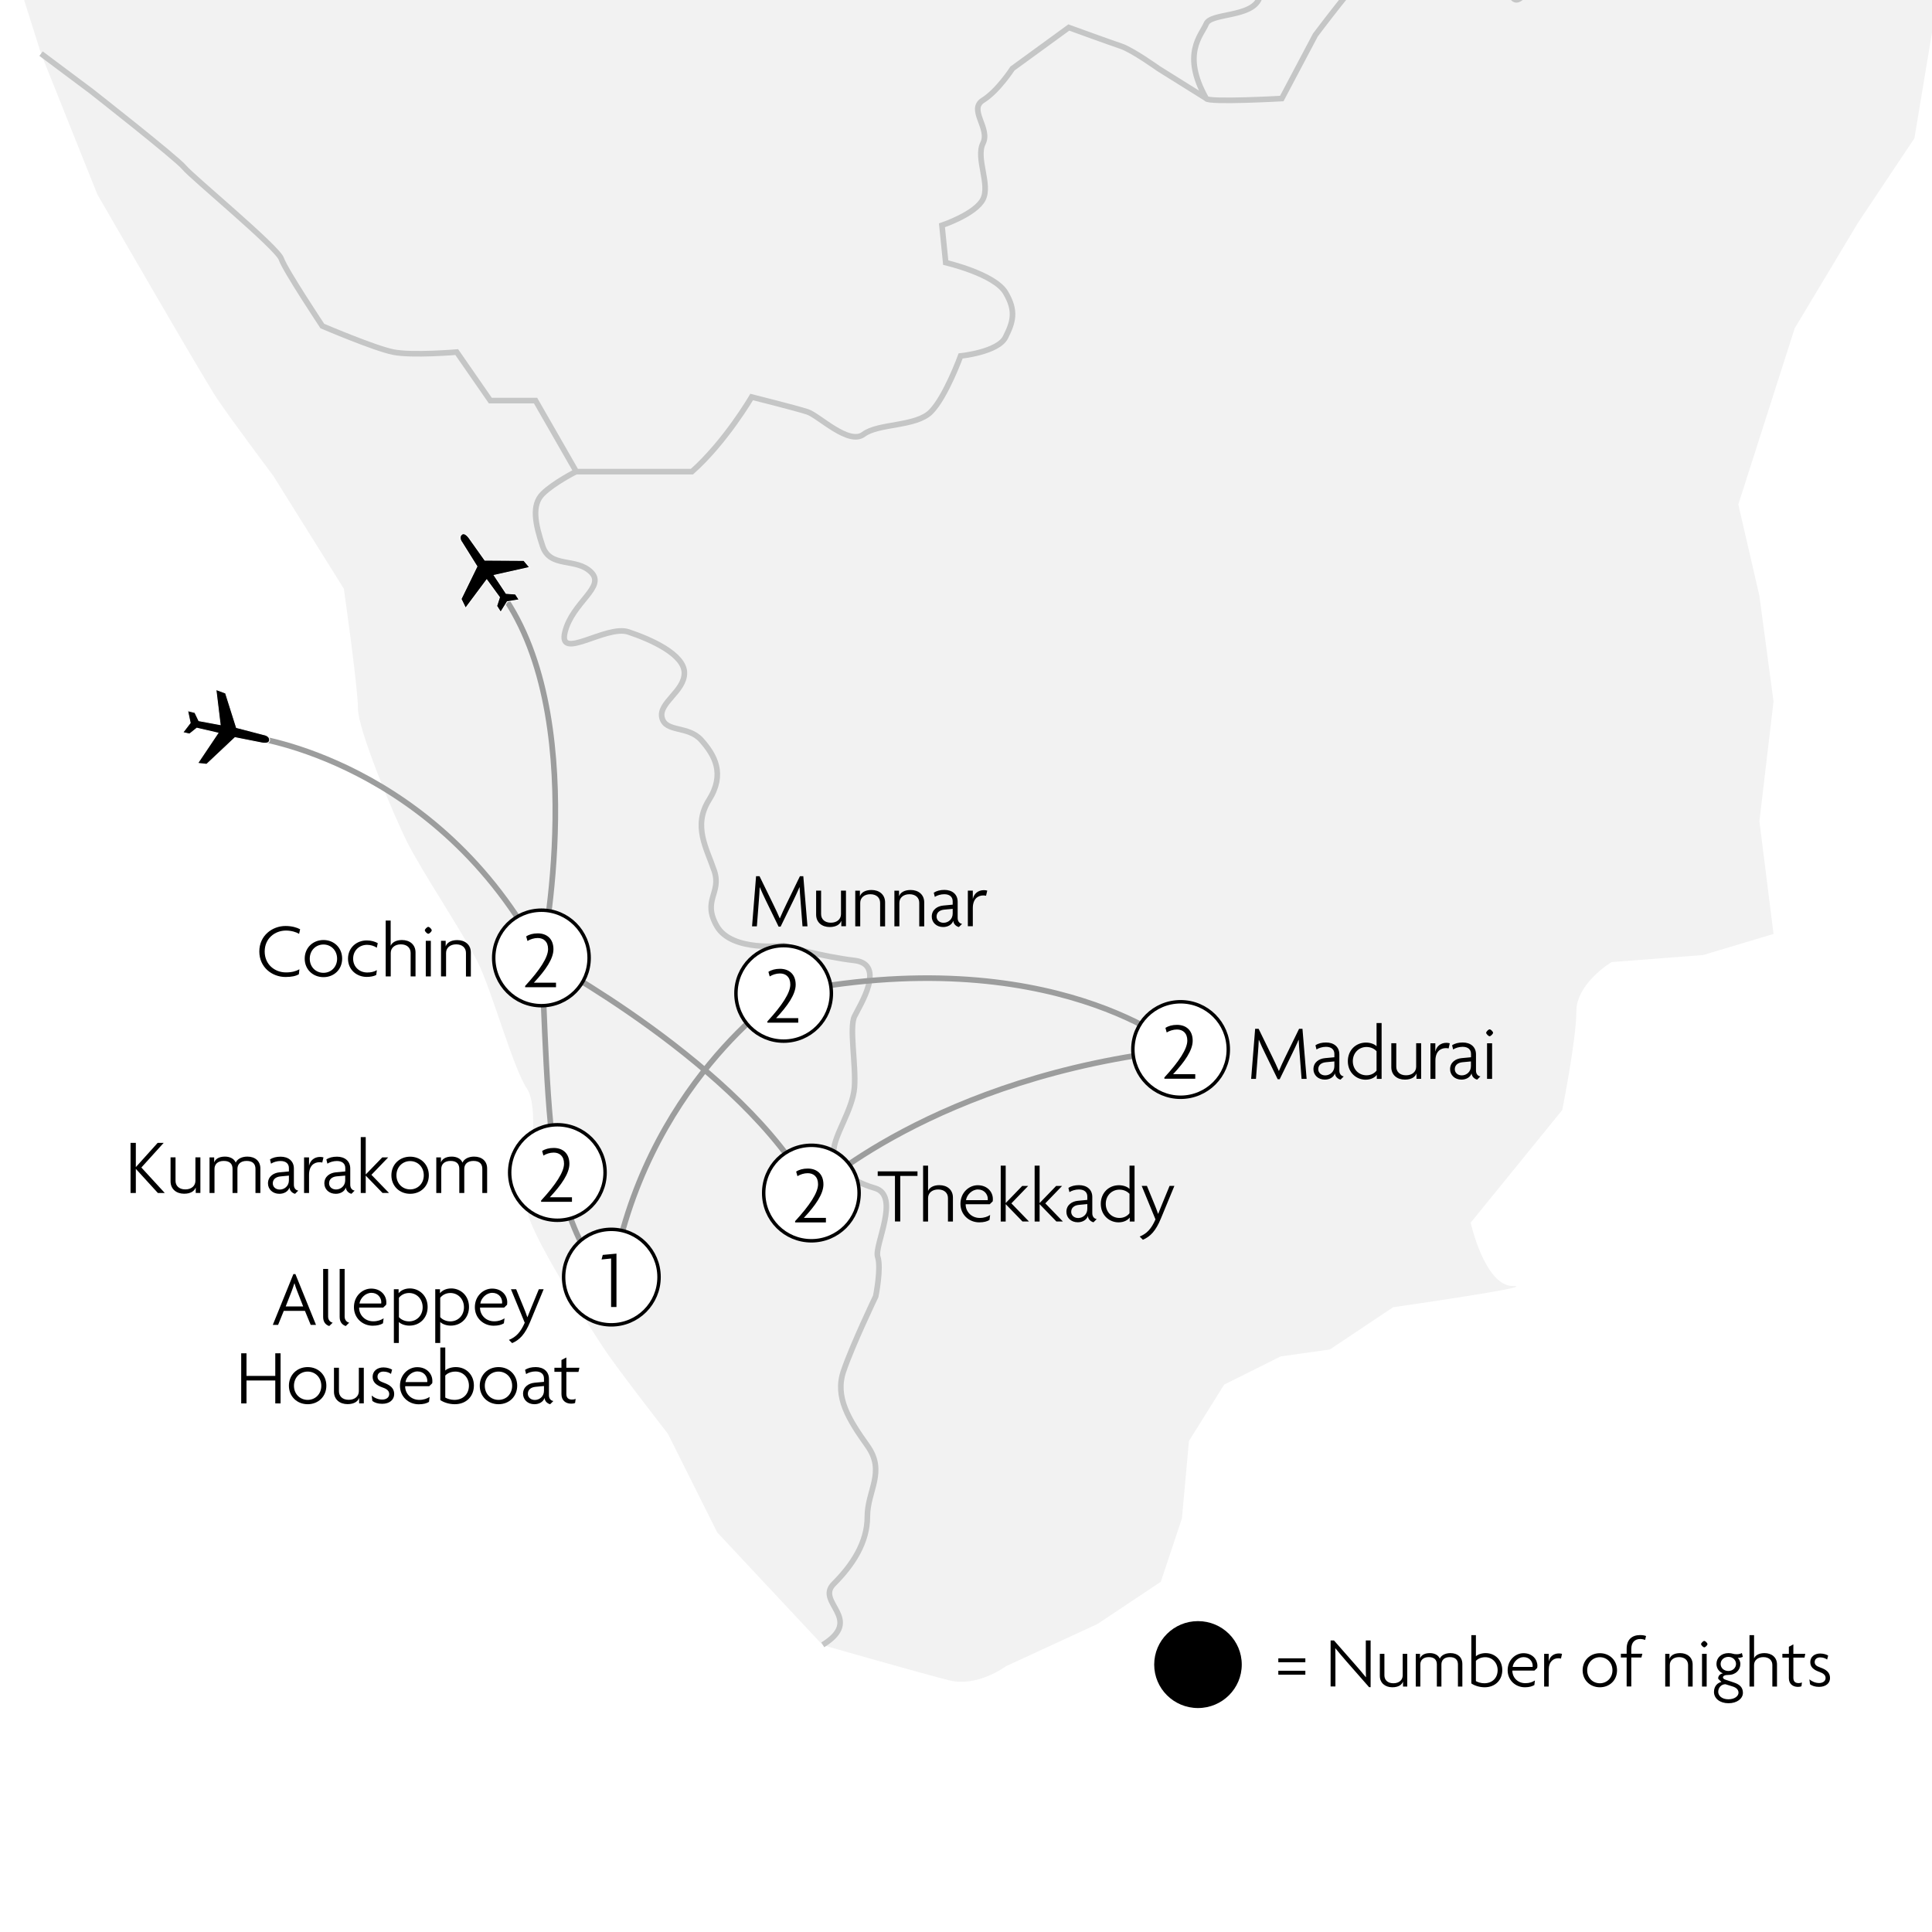 <?xml version="1.0" encoding="utf-8"?>
<!-- Generator: Adobe Illustrator 27.9.0, SVG Export Plug-In . SVG Version: 6.00 Build 0)  -->
<svg version="1.1" id="Layer_1" xmlns="http://www.w3.org/2000/svg" xmlns:xlink="http://www.w3.org/1999/xlink" x="0px" y="0px"
	 viewBox="0 0 240.94 240.94" style="enable-background:new 0 0 240.94 240.94;" xml:space="preserve">
<rect x="0" y="0" width="240.94" height="240.94" fill="#333333" stroke="none"/>
<style type="text/css">
	
		.st0{clip-path:url(#SVGID_00000089536139993597879640000013234954168194493102_);fill-rule:evenodd;clip-rule:evenodd;fill:#FFFFFF;}
	.st1{clip-path:url(#SVGID_00000041282736907185837930000015614061466803635133_);fill:#F2F2F2;}
	.st2{clip-path:url(#SVGID_00000041282736907185837930000015614061466803635133_);fill:none;stroke:#C5C6C6;stroke-width:0.7;}
	.st3{fill:none;stroke:#9C9D9D;stroke-width:0.7;}
	.st4{fill:#FFFFFF;}
	.st5{fill:none;stroke:#000000;stroke-width:0.431;}
	.st6{fill:none;stroke:#FFFFFF;stroke-width:0.111;}
	.st7{clip-path:url(#SVGID_00000163066820569020569940000008825459705079111582_);}
	.st8{clip-path:url(#SVGID_00000018938674266926992610000004929053910166639253_);fill:none;stroke:#000000;stroke-miterlimit:10;}
</style>
<g>
	<g>
		<defs>
			<rect id="SVGID_1_" width="240.95" height="240.95"/>
		</defs>
		<clipPath id="SVGID_00000146466431559133909510000017418818290627000963_">
			<use xlink:href="#SVGID_1_"  style="overflow:visible;"/>
		</clipPath>
		
			<rect style="clip-path:url(#SVGID_00000146466431559133909510000017418818290627000963_);fill-rule:evenodd;clip-rule:evenodd;fill:#FFFFFF;" width="240.95" height="240.95"/>
		
			<path style="clip-path:url(#SVGID_00000146466431559133909510000017418818290627000963_);fill-rule:evenodd;clip-rule:evenodd;fill:#FFFFFF;" d="
			M0,0h240.95v240.95H0V0z M0,0"/>
	</g>
	<g>
		<defs>
			<rect id="SVGID_00000018200656158721093100000010789601183624442300_" width="240.95" height="209.72"/>
		</defs>
		<clipPath id="SVGID_00000075135798253541093590000001093333004031557039_">
			<use xlink:href="#SVGID_00000018200656158721093100000010789601183624442300_"  style="overflow:visible;"/>
		</clipPath>
		<path style="clip-path:url(#SVGID_00000075135798253541093590000001093333004031557039_);fill:#F2F2F2;" d="M-384.84-930.32
			H815.79v643.7l-11.42-7.9l-3.51-14.93l7.02,0.88l1.76-8.78L807-323.5l-6.15-9.66l-5.27,7.03l-3.51-7.9l-13.17-0.88l-7.9-12.29
			h-7.91l-9.66-14.93l-6.15-4.39l-7.03-10.54c0,0-4.39-9.66-5.27-12.29c-0.88-2.63-4.39-7.9-5.27-10.54
			c-0.88-2.63-0.88-7.03-0.88-10.54c0-3.51-2.63-7.9-2.63-10.54c0-2.64-4.4-10.54-4.4-10.54l-6.15-11.42l-7.9-9.66l-7.03,0.88
			l-8.78,13.17c0,0-4.39-4.39-6.15-7.9c-1.76-3.51-21.08-17.56-21.08-17.56l7.02,10.54l7.03,8.78l4.4,9.66l-1.76,8.78l-6.15,7.9
			l-7.9,7.9l-1.76-13.17l-8.78,5.27l-4.39,6.15l-10.54-6.15c0,0-7.9-3.51-9.66,0.88c-1.76,4.39-2.63,10.54-2.63,10.54l-6.15,3.51
			l-3.51-6.15l-7.91,10.54l-14.05-4.39c0,0-4.39-7.03-7.03-4.39c-2.63,2.64-12.29,9.66-12.29,9.66s-2.64-5.27-3.51-8.78
			c-0.88-3.51,3.51,0.88-0.88-3.51c-4.39-4.39-4.39-4.39-4.39-4.39l-7.9,10.54l-8.78,7.9l-9.66,2.64l-12.3,1.76l-6.15,6.15
			l-4.4,6.15l0.88,8.78l2.63,8.78c0,0,1.76,6.15,0,8.78c-1.76,2.63-6.15,13.17-6.15,13.17l-7.03,7.9l-9.66,10.54
			c0,0-7.03,6.15-11.42,6.15c-4.39,0-16.69,5.27-20.2,7.02c-3.51,1.76-9.66,3.51-13.17,7.03c-3.51,3.51-15.81,13.17-15.81,13.17
			s-7.03,7.03-7.9,9.66c-0.88,2.63-8.79,13.17-8.79,13.17l-11.42,12.29l-11.42,14.05l-10.54,9.66c0,0-22.83,20.2-26.35,21.96
			c-3.51,1.76-14.93,6.15-14.93,6.15l-15.81,16.69l-6.15,11.42l-9.66,5.26c0,0,16.69-0.87,12.29,2.64l-14.93,9.66l-7.9,4.39h-11.42
			h-9.66l-3.51,6.15l-5.27,11.42l-4.39,7.9l-7.03,0.87l-8.78-4.39l-9.66,5.27l-7.03,4.39c0,0-3.51,6.15-4.39,8.78
			c-0.88,2.63-2.63,7.9-2.63,7.9l-1.76,14.93l1.76,8.78l3.51,11.42v15.8l1.76,13.18l-7.03,2.63l2.64,10.54l6.15,3.51l1.76,8.78
			l-0.88,14.93l-2.63,15.81l-7.03,10.53l-7.9,13.17l-7.03,21.96l2.63,11.42l1.76,13.17l-1.76,14.93l1.76,14.05l-8.78,2.63
			l-11.42,0.88c0,0-4.39,2.63-4.39,6.15c0,3.51-1.76,12.3-1.76,12.3l-11.42,14.05c0,0,1.76,7.9,5.27,7.9
			c3.51,0-14.93,2.64-14.93,2.64l-7.9,5.27l-6.15,0.87l-7.03,3.51l-4.39,7.03l-0.88,9.66l-2.63,7.9l-7.91,5.27l-11.42,5.27
			c0,0-3.51,2.63-7.03,1.76c-3.51-0.88-15.81-4.4-15.81-4.4L89.44,191.1l-6.15-12.3c0,0-6.15-7.9-7.91-10.53
			c-1.76-2.64-9.66-14.93-9.66-17.57c0-2.63,1.76-12.29,0-14.93c-1.76-2.63-4.39-12.29-6.15-15.8c-1.76-3.51-7.03-11.42-8.78-14.93
			c-1.76-3.51-6.15-14.05-6.15-16.69c0-2.64-1.76-14.93-1.76-14.93l-8.78-14.05c0,0-5.27-7.03-7.03-9.66
			c-1.76-2.63-14.93-25.47-14.93-25.47L5.12,6.69L-0.15-10l-3.51-14.93c0,0-1.76-11.42-1.76-14.05c0-2.64-5.27-14.05-6.15-17.57
			c-0.88-3.51-2.63-11.42-2.63-11.42l-15.81-24.59c0,0-6.15-9.66-7.91-14.93c-1.76-5.27-3.51-15.81-4.39-19.32
			c-0.88-3.51-4.39-13.17-4.39-13.17s-6.15-8.78-7.9-14.93c-1.76-6.15-2.63-14.05-2.63-14.05l-6.15-41.27c0,0-1.76-14.93-2.63-17.57
			c-0.88-2.63-3.51-12.29-4.39-15.8c-0.88-3.51-2.63-8.78-2.63-12.29c0-3.51,0.88-10.54,0.88-13.17c0-2.64,1.76-7.03,1.76-7.03
			l-4.39-10.54l-2.63-15.81l-0.88-14.05c0,0-1.76-6.15,0-11.42c1.76-5.27,0.88-7.9,2.63-12.29c1.76-4.39,2.63-8.78,3.51-12.29
			c0.88-3.51,2.64-6.15,1.76-9.66s0-9.66-1.76-12.29c-1.76-2.63-5.27-7.9-5.27-7.9l-0.88-9.66l0.88-8.78l-4.39-9.66l0.88-9.66
			l10.54-4.39l9.66-4.39h-21.96l-11.42,8.78l-0.88,9.66v9.66l-0.88,7.9l-5.27,11.42l-7.03,4.39l-14.05,4.39l-15.81,5.27
			c0,0-4.39,0.88-7.91,0.88c-3.51,0-21.96-1.76-21.96-1.76s-12.3-3.51-15.81-7.03c-3.51-3.51-12.3-16.68-14.05-19.32
			c-1.76-2.63-6.15-12.29-8.78-16.69c-2.63-4.39-3.51-9.66-7.91-13.17c-4.39-3.51-7.03-8.78-7.03-12.29s9.66-5.27,9.66-5.27
			s2.64,0.88,7.03,0.88c4.39,0,12.3-2.63,15.81-3.51c3.51-0.88,11.42-2.64,11.42-2.64s7.03-5.27,7.91-7.9
			c0.88-2.63,3.51-9.66,3.51-9.66h-21.96l-7.9,7.9l-10.54-2.63c0,0-9.66-1.76-12.3-4.39c-2.63-2.63-11.42-8.78-11.42-8.78l-7.03-7.9
			l-0.88-12.29l4.39-14.05l-8.78,0.88l-6.15,5.27l-7.9-5.27c-8.78-5.27-16.69-8.78-16.69-8.78s-7.9-14.05-9.66-17.56
			c-1.76-3.51-0.88-16.68-0.88-16.68l-4.39-6.15c0,0-4.39-5.27-8.78-5.27c-4.39,0-7.03,2.63-7.9-0.88
			c-0.88-3.51,1.76-14.93,1.76-14.93l-4.39-6.15l-7.91-5.27c0,0-8.78-0.88-11.42,0c-2.63,0.88-11.42,2.63-11.42,2.63
			s-7.03-1.76-9.66-2.63c-2.63-0.88-14.93,0-14.93,0l-9.66,2.63l-13.17,1.76L-384.84-930.32L-384.84-930.32z"/>
		
			<path style="clip-path:url(#SVGID_00000075135798253541093590000001093333004031557039_);fill:none;stroke:#C5C6C6;stroke-width:0.7;" d="
			M5.12,6.69l6.22,4.65c0,0,10.71,8.4,11.64,9.55c0.93,1.15,11.64,9.99,12.1,11.39c0.47,1.39,5.12,8.38,5.12,8.38
			s6.52,2.79,8.85,3.25c2.33,0.47,7.91,0,7.91,0l4.19,6.05h5.64l5.07,8.84c0,0-2.79,1.4-4.19,2.79c-1.4,1.4-0.93,3.73,0,6.52
			c0.93,2.79,4.19,1.39,6.05,3.25c1.86,1.86-2.33,3.72-3.26,7.45c-0.93,3.72,5.12-0.93,7.91,0c2.79,0.93,6.98,2.79,6.98,5.12
			c0,2.32-3.26,3.72-2.79,5.59c0.47,1.86,3.26,0.93,4.91,2.79c1.65,1.86,3,4.19,0.95,7.45c-2.05,3.26-0.28,6.05,0.66,8.85
			c0.93,2.79-1.54,3.63,0.32,6.89c1.86,3.25,8.32,2.42,8.32,2.42s4.86,1.4,8.84,1.86c3.98,0.47,0.67,5.59,0,6.98
			c-0.67,1.39,0.21,6.05,0,8.84c-0.21,2.79-2.58,6.05-2.58,7.92c0,1.86,1.86,3.72,5.12,4.65c3.26,0.93-0.11,7.17,0.36,8.57
			c0.47,1.39-0.25,4.93-0.25,4.93s-2.9,6.05-4.01,9.31c-1.11,3.25,0.65,6.05,2.97,9.31c2.33,3.26,0,5.59,0,8.85
			c0,3.25-1.86,6.05-4.19,8.38c-2.33,2.32,3.86,4.36-1.37,7.61 M240.5-22.29c0,0-12.22,0.12-13.61,1.52
			c-1.4,1.39-3.72,4.19-6.98,5.12c-3.26,0.93-7.45-0.46-13.97,0c-6.52,0.47-6.52,0.47-6.52,0.47l-6.52,8.84c0,0-2.79,7.61-4.19,6.13
			c-1.4-1.48-5.59-2.41-9.31-3.34c-3.72-0.93-6.98-1.39-8.38-0.46c-1.4,0.93-6.98,8.38-6.98,8.38l-4.19,7.92c0,0-9.13,0.51-9.42,0
			c-3.15-5.59-0.57-7.92,0-9.32c0.57-1.39,5.69-0.77,6.62-3.18c0.93-2.41,4.19-6.13,4.66-7.52c0.47-1.4,3.72-4.65,1.4-6.98
			c-2.33-2.32-4.66-3.25-5.59-4.65c-0.93-1.39-2.79-6.52-3.26-7.92c-0.47-1.39-6.05-1.86-7.45-2.32c-1.4-0.47-2.79-4.65-4.19-6.98
			c-1.4-2.32-3.26-6.05-4.66-6.05c-1.4,0-6.52,0.46-8.85,2.32c-2.33,1.86-6.52,5.59-7.91,5.59c-1.4,0-4.66,2.33-6.98,0.93
			c-2.33-1.39-3.26-3.72-5.12-5.12c-1.86-1.4-4.66-2.79-6.52-1.4c-1.86,1.4-1.86,5.12-4.66,1.86c-2.79-3.25-3.72-3.72-3.72-6.52
			c0-2.79,0.93-5.12,0-7.45c-0.93-2.33,2.79-3.72,0-6.99c-2.79-3.25-3.26-5.12-5.59-8.38c-2.33-3.25-2.33-6.05-2.33-7.91
			c0-1.86,1.86-5.59,2.33-6.99c0.47-1.4,3.26-6.52,4.66-7.45c1.4-0.93,5.59-4.19,5.59-4.19l1.86-12.1c0,0-1.4-6.99-1.4-9.31
			c0-2.33-1.55-2.9-1.08-4.76c0,0,3.15-4.95,6.41-5.88c3.26-0.93,4.08-3.79,7.29-4.72c3.21-0.93,14.39-0.07,17.18-0.27
			c2.79-0.2,18.16-3.46,18.16-3.46s12.57-1.4,13.27-2.33c0.7-0.93,4.42-3.72,6.29-3.72c1.86,0,6.98,3.26,9.78,2.33
			c2.79-0.93,11.64-8.38,11.64-8.38s3.72-2.33,4.66-3.72c0.93-1.4,3.72-9.78,3.72-9.78l15.83-5.59l10.71-2.33
			c0,0,5.59-7.91,6.05-9.31c0.47-1.39,2.33-4.19,5.59-3.72c3.26,0.47,8.38,4.65,8.38,4.65s-3.26,5.59,0,5.59
			c3.26,0,7.45-0.93,7.45-0.93s2.33-4.65,0-5.59c-2.33-0.93-6.98-3.77-6.98-3.77s0.93-4.14,2.33-4.61c1.4-0.46,6.98,0,8.38,0
			c1.4,0,6.05-1.34,7.91-0.2c1.86,1.13,6.05-1.19,7.45-2.59c1.4-1.39,5.12-4.19,7.91-5.12c2.79-0.93,7.91-2.79,7.91-2.79
			s5.12-4.19,5.59-6.05c0.47-1.86,0.93-3.26,1.86-5.59c0.93-2.33,1.86-6.98,3.72-8.38c1.86-1.4,7.45-5.59,7.45-5.59
			s12.1-4.19,13.96-4.65c1.86-0.46,6.52-1.39,7.45-3.72c0.93-2.33,1.86-7.45,3.26-8.84c1.4-1.4,33.52-26.07,33.52-26.07
			 M71.86,58.82h14.43c4.19-3.72,7.45-9.31,7.45-9.31s5.59,1.4,6.98,1.86c1.4,0.47,5.12,4.19,6.98,2.79
			c1.86-1.39,6.52-0.93,8.38-2.79c1.86-1.86,3.72-6.98,3.72-6.98s4.66-0.47,5.59-2.33c0.93-1.86,1.4-3.25,0-5.59
			c-1.4-2.32-7.45-3.72-7.45-3.72l-0.47-4.65c0,0,4.19-1.4,5.12-3.26c0.93-1.86-0.93-5.12,0-6.98c0.93-1.86-1.86-4.2,0-5.36
			c1.86-1.15,3.67-3.95,3.67-3.95l7.03-5.12c0,0,5.12,1.86,6.52,2.33c1.4,0.46,4.66,2.79,4.66,2.79l5.95,3.72"/>
	</g>
	<g>
		<path d="M162.32,134.55l-0.25-3.24c-0.04-0.53-0.09-1.1-0.11-1.63h-0.02c-0.21,0.52-0.53,1.16-0.77,1.67l-1.58,3.24h-0.25
			l-1.58-3.24c-0.24-0.48-0.53-1.11-0.76-1.66h-0.02c-0.02,0.53-0.06,1.15-0.1,1.62l-0.25,3.24h-0.6l0.5-6.25h0.43l1.71,3.5
			c0.26,0.54,0.57,1.18,0.81,1.75h0.02c0.23-0.57,0.52-1.17,0.8-1.75l1.71-3.5h0.42l0.52,6.25H162.32z"/>
		<path d="M167.18,134.64c-0.3-0.07-0.66-0.33-0.7-0.78c-0.17,0.51-0.7,0.78-1.26,0.78c-0.85,0-1.42-0.58-1.42-1.3
			c0-0.86,0.69-1.31,1.44-1.38l1.17-0.11v-0.42c0-0.55-0.38-0.88-1.05-0.88c-0.44,0-0.89,0.14-1.18,0.33l-0.13-0.52
			c0.34-0.24,0.8-0.35,1.33-0.35c0.95,0,1.65,0.53,1.65,1.48v2.03c0,0.44,0.26,0.68,0.55,0.72L167.18,134.64z M166.41,132.37
			l-1.05,0.1c-0.62,0.06-0.96,0.39-0.96,0.87c0,0.44,0.36,0.77,0.87,0.77c0.57,0,1.14-0.43,1.14-1.15V132.37z"/>
		<path d="M171.7,134.55v-0.49h-0.01c-0.22,0.29-0.69,0.59-1.39,0.59c-1.12,0-2.21-0.86-2.21-2.31c0-1.35,0.97-2.32,2.27-2.32
			c0.57,0,1.1,0.22,1.31,0.46v-2.9h0.63v6.97H171.7z M171.67,131.09c-0.22-0.24-0.65-0.52-1.25-0.52c-0.96,0-1.71,0.74-1.71,1.77
			s0.75,1.76,1.71,1.76c0.59,0,1.03-0.29,1.25-0.59V131.09z"/>
		<path d="M176.65,134.55v-0.67h-0.01c-0.15,0.41-0.6,0.76-1.44,0.76c-0.97,0-1.69-0.58-1.69-1.55v-2.99h0.62v2.93
			c0,0.62,0.44,1.07,1.22,1.07c0.77,0,1.26-0.45,1.26-1.07v-2.93h0.62v4.44H176.65z"/>
		<path d="M180.66,130.75c-0.08-0.02-0.22-0.04-0.34-0.04c-0.69,0-1.31,0.44-1.31,1.58v2.26h-0.62v-4.44H179v1.01h0.01
			c0.14-0.63,0.65-1.07,1.37-1.07c0.12,0,0.31,0.02,0.42,0.06L180.66,130.75z"/>
	</g>
	<g>
		<path d="M184.22,134.64c-0.3-0.07-0.66-0.33-0.7-0.78c-0.17,0.51-0.7,0.78-1.26,0.78c-0.85,0-1.42-0.58-1.42-1.3
			c0-0.86,0.69-1.31,1.44-1.38l1.17-0.11v-0.42c0-0.55-0.38-0.88-1.05-0.88c-0.44,0-0.89,0.14-1.18,0.33l-0.13-0.52
			c0.34-0.24,0.8-0.35,1.33-0.35c0.95,0,1.65,0.53,1.65,1.48v2.03c0,0.44,0.26,0.68,0.55,0.72L184.22,134.64z M183.44,132.37
			l-1.05,0.1c-0.62,0.06-0.96,0.39-0.96,0.87c0,0.44,0.36,0.77,0.87,0.77c0.57,0,1.14-0.43,1.14-1.15V132.37z"/>
		<path d="M185.77,129.23c-0.14,0-0.43-0.29-0.43-0.43c0-0.15,0.29-0.43,0.43-0.43c0.15,0,0.43,0.28,0.43,0.43
			C186.2,128.93,185.91,129.23,185.77,129.23z M185.45,134.55v-4.44h0.63v4.44H185.45z"/>
	</g>
	<g>
		<path d="M112.27,146.65v5.68h-0.66v-5.68h-2.15v-0.57h4.96v0.57H112.27z"/>
		<path d="M118.22,152.34v-2.93c0-0.62-0.44-1.07-1.22-1.07c-0.77,0-1.26,0.45-1.26,1.07v2.93h-0.62v-6.97h0.62v3.13h0.01
			c0.16-0.37,0.62-0.7,1.4-0.7c0.98,0,1.69,0.58,1.69,1.55v2.99H118.22z"/>
		<path d="M123.8,149.82l-0.37,0.36h-3c-0.03,0.82,0.64,1.71,1.76,1.71c0.55,0,0.97-0.16,1.29-0.37l-0.08,0.62
			c-0.3,0.19-0.71,0.3-1.28,0.3c-1.27,0-2.34-0.95-2.34-2.31c0-1.43,1.09-2.32,2.15-2.32c1.21,0,1.89,0.85,1.89,1.71
			C123.82,149.62,123.82,149.73,123.8,149.82z M121.96,148.34c-0.73,0-1.38,0.64-1.49,1.33h2.71c0.01-0.04,0.01-0.1,0.01-0.15
			C123.19,148.96,122.76,148.34,121.96,148.34z"/>
		<path d="M127.52,152.34l-2.09-2.16h-0.01v2.16h-0.62v-6.97h0.62v4.65h0.01l2.05-2.12h0.74l-2.09,2.17l2.19,2.26H127.52z"/>
		<path d="M131.75,152.34l-2.09-2.16h-0.01v2.16h-0.62v-6.97h0.62v4.65h0.01l2.05-2.12h0.74l-2.09,2.17l2.19,2.26H131.75z"/>
		<path d="M136.37,152.43c-0.3-0.07-0.66-0.33-0.7-0.78c-0.17,0.51-0.7,0.78-1.26,0.78c-0.85,0-1.42-0.58-1.42-1.3
			c0-0.86,0.69-1.31,1.44-1.38l1.17-0.11v-0.42c0-0.55-0.38-0.88-1.05-0.88c-0.44,0-0.89,0.14-1.18,0.33l-0.13-0.52
			c0.34-0.24,0.8-0.35,1.33-0.35c0.95,0,1.65,0.53,1.65,1.48v2.03c0,0.44,0.26,0.68,0.55,0.72L136.37,152.43z M135.6,150.16
			l-1.05,0.1c-0.62,0.06-0.96,0.39-0.96,0.87c0,0.44,0.36,0.77,0.87,0.77c0.57,0,1.14-0.43,1.14-1.15V150.16z"/>
		<path d="M140.89,152.34v-0.49h-0.01c-0.22,0.29-0.69,0.59-1.39,0.59c-1.12,0-2.21-0.86-2.21-2.31c0-1.35,0.97-2.32,2.27-2.32
			c0.57,0,1.1,0.22,1.31,0.46v-2.9h0.63v6.97H140.89z M140.86,148.88c-0.22-0.24-0.65-0.52-1.25-0.52c-0.96,0-1.71,0.74-1.71,1.77
			s0.75,1.76,1.71,1.76c0.59,0,1.03-0.29,1.25-0.59V148.88z"/>
		<path d="M144.78,151.95c-0.64,1.56-1.33,2.27-2.25,2.66l-0.4-0.4c0.88-0.36,1.45-0.95,1.97-2.14l-1.72-4.18h0.65l0.95,2.31
			c0.14,0.34,0.31,0.77,0.44,1.17h0.02c0.15-0.37,0.34-0.85,0.47-1.17l0.95-2.31h0.6L144.78,151.95z"/>
	</g>
	<g>
		<path d="M100.08,115.52l-0.25-3.24c-0.04-0.53-0.09-1.1-0.11-1.63H99.7c-0.22,0.52-0.53,1.16-0.77,1.67l-1.58,3.24H97.1
			l-1.58-3.24c-0.23-0.48-0.53-1.11-0.76-1.66h-0.02c-0.02,0.53-0.06,1.15-0.1,1.62l-0.25,3.24h-0.6l0.5-6.25h0.43l1.71,3.5
			c0.26,0.54,0.57,1.18,0.81,1.75h0.02c0.24-0.57,0.52-1.17,0.8-1.75l1.7-3.5h0.42l0.52,6.25H100.08z"/>
		<path d="M104.92,115.52v-0.67h-0.01c-0.15,0.41-0.6,0.76-1.44,0.76c-0.97,0-1.69-0.58-1.69-1.55v-2.99h0.62v2.93
			c0,0.62,0.44,1.07,1.22,1.07c0.77,0,1.26-0.45,1.26-1.07v-2.93h0.62v4.44H104.92z"/>
		<path d="M109.76,115.52v-2.93c0-0.62-0.44-1.07-1.22-1.07c-0.77,0-1.26,0.45-1.26,1.07v2.93h-0.62v-4.44h0.58v0.67h0.01
			c0.15-0.41,0.6-0.76,1.44-0.76c0.97,0,1.69,0.58,1.69,1.55v2.99H109.76z"/>
		<path d="M114.64,115.52v-2.93c0-0.62-0.44-1.07-1.22-1.07c-0.77,0-1.26,0.45-1.26,1.07v2.93h-0.62v-4.44h0.58v0.67h0.01
			c0.15-0.41,0.6-0.76,1.44-0.76c0.97,0,1.69,0.58,1.69,1.55v2.99H114.64z"/>
		<path d="M119.58,115.61c-0.3-0.07-0.66-0.33-0.7-0.78c-0.17,0.51-0.7,0.78-1.26,0.78c-0.85,0-1.42-0.58-1.42-1.3
			c0-0.86,0.69-1.31,1.44-1.38l1.17-0.11v-0.42c0-0.55-0.38-0.88-1.05-0.88c-0.44,0-0.89,0.14-1.18,0.33l-0.13-0.52
			c0.34-0.23,0.8-0.35,1.33-0.35c0.95,0,1.65,0.53,1.65,1.48v2.03c0,0.44,0.26,0.68,0.55,0.73L119.58,115.61z M118.81,113.34
			l-1.05,0.1c-0.62,0.06-0.96,0.39-0.96,0.87c0,0.44,0.36,0.77,0.87,0.77c0.57,0,1.14-0.43,1.14-1.15V113.34z"/>
		<path d="M122.97,111.71c-0.08-0.02-0.22-0.04-0.34-0.04c-0.69,0-1.31,0.44-1.31,1.58v2.26h-0.62v-4.44h0.62v1.01h0.01
			c0.14-0.63,0.65-1.07,1.37-1.07c0.12,0,0.31,0.02,0.42,0.06L122.97,111.71z"/>
	</g>
	<g>
		<path d="M19.69,148.78l-2.74-3h-0.01v3h-0.66v-6.25h0.66v3.01h0.01l2.71-3.01h0.75l-2.78,3.07l2.92,3.18H19.69z"/>
		<path d="M24.41,148.78v-0.67H24.4c-0.15,0.41-0.6,0.76-1.44,0.76c-0.97,0-1.69-0.58-1.69-1.55v-2.99h0.62v2.93
			c0,0.62,0.44,1.07,1.22,1.07c0.77,0,1.26-0.45,1.26-1.07v-2.93h0.62v4.44H24.41z"/>
		<path d="M31.86,148.78v-3.01c0-0.58-0.31-0.99-1.1-0.99c-0.76,0-1.15,0.41-1.15,0.99v3.01H29v-3.01c0-0.58-0.3-0.99-1.09-0.99
			c-0.76,0-1.16,0.41-1.16,0.99v3.01h-0.62v-4.44h0.58v0.6h0.01c0.14-0.37,0.55-0.7,1.33-0.7c0.6,0,1.14,0.24,1.35,0.75
			c0.17-0.42,0.71-0.75,1.44-0.75c0.97,0,1.63,0.55,1.63,1.48v3.06H31.86z"/>
		<path d="M36.8,148.88c-0.3-0.07-0.66-0.33-0.7-0.78c-0.17,0.51-0.7,0.78-1.26,0.78c-0.85,0-1.42-0.58-1.42-1.3
			c0-0.86,0.69-1.31,1.44-1.38l1.17-0.11v-0.42c0-0.55-0.38-0.88-1.05-0.88c-0.44,0-0.89,0.14-1.18,0.33l-0.13-0.52
			c0.34-0.24,0.8-0.35,1.33-0.35c0.95,0,1.65,0.53,1.65,1.48v2.03c0,0.44,0.26,0.68,0.55,0.72L36.8,148.88z M36.03,146.61l-1.05,0.1
			c-0.62,0.06-0.96,0.39-0.96,0.87c0,0.44,0.36,0.77,0.87,0.77c0.57,0,1.14-0.43,1.14-1.15V146.61z"/>
		<path d="M40.19,144.98c-0.08-0.02-0.22-0.04-0.34-0.04c-0.69,0-1.31,0.44-1.31,1.58v2.26h-0.62v-4.44h0.62v1.01h0.01
			c0.14-0.63,0.65-1.07,1.37-1.07c0.12,0,0.31,0.02,0.42,0.06L40.19,144.98z"/>
	</g>
	<g>
		<path d="M43.83,148.88c-0.3-0.07-0.66-0.33-0.7-0.78c-0.17,0.51-0.7,0.78-1.26,0.78c-0.85,0-1.42-0.58-1.42-1.3
			c0-0.86,0.69-1.31,1.44-1.38l1.17-0.11v-0.42c0-0.55-0.38-0.88-1.05-0.88c-0.44,0-0.89,0.14-1.18,0.33l-0.13-0.52
			c0.34-0.24,0.8-0.35,1.33-0.35c0.95,0,1.65,0.53,1.65,1.48v2.03c0,0.44,0.26,0.68,0.55,0.72L43.83,148.88z M43.05,146.61L42,146.7
			c-0.62,0.06-0.96,0.39-0.96,0.87c0,0.44,0.36,0.77,0.87,0.77c0.57,0,1.14-0.43,1.14-1.15V146.61z"/>
		<path d="M47.71,148.78l-2.09-2.16h-0.01v2.16h-0.62v-6.97h0.62v4.65h0.01l2.05-2.12h0.74l-2.09,2.17l2.19,2.26H47.71z"/>
	</g>
	<g>
		<path d="M51.15,148.88c-1.32,0-2.34-0.96-2.34-2.31s1.02-2.32,2.34-2.32c1.32,0,2.33,0.97,2.33,2.32S52.48,148.88,51.15,148.88z
			 M51.15,144.8c-0.95,0-1.71,0.74-1.71,1.77s0.76,1.76,1.71,1.76s1.7-0.73,1.7-1.76S52.1,144.8,51.15,144.8z"/>
		<path d="M60.15,148.78v-3.01c0-0.58-0.31-0.99-1.1-0.99c-0.76,0-1.15,0.41-1.15,0.99v3.01h-0.62v-3.01c0-0.58-0.3-0.99-1.09-0.99
			c-0.76,0-1.16,0.41-1.16,0.99v3.01h-0.62v-4.44h0.58v0.6h0.01c0.14-0.37,0.55-0.7,1.33-0.7c0.6,0,1.14,0.24,1.35,0.75
			c0.17-0.42,0.71-0.75,1.44-0.75c0.97,0,1.63,0.55,1.63,1.48v3.06H60.15z"/>
	</g>
	<g>
		<path d="M38.75,165.23l-0.72-1.75h-2.64l-0.71,1.75h-0.66l2.57-6.34h0.25l2.57,6.34H38.75z M37.06,161.01
			c-0.11-0.28-0.24-0.63-0.33-0.96h-0.02c-0.1,0.33-0.23,0.68-0.33,0.96l-0.75,1.92h2.18L37.06,161.01z"/>
		<path d="M41.06,165.37c-0.34-0.11-0.76-0.4-0.76-1.12v-6h0.62v5.94c0,0.42,0.26,0.7,0.57,0.76L41.06,165.37z"/>
		<path d="M43.12,165.37c-0.34-0.11-0.76-0.4-0.76-1.12v-6h0.62v5.94c0,0.42,0.26,0.7,0.57,0.76L43.12,165.37z"/>
		<path d="M48.16,162.71l-0.37,0.36h-3c-0.03,0.82,0.64,1.71,1.76,1.71c0.55,0,0.97-0.16,1.29-0.37l-0.08,0.62
			c-0.3,0.19-0.71,0.3-1.28,0.3c-1.27,0-2.34-0.95-2.34-2.31c0-1.43,1.09-2.32,2.15-2.32c1.21,0,1.89,0.85,1.89,1.71
			C48.18,162.51,48.18,162.62,48.16,162.71z M46.32,161.23c-0.73,0-1.38,0.64-1.49,1.33h2.71c0.01-0.04,0.01-0.1,0.01-0.15
			C47.56,161.85,47.12,161.23,46.32,161.23z"/>
		<path d="M51.05,165.32c-0.57,0-1.1-0.22-1.31-0.46v2.62h-0.62v-6.7h0.59v0.49h0.01c0.22-0.29,0.7-0.59,1.4-0.59
			c1.12,0,2.21,0.86,2.21,2.31C53.34,164.35,52.36,165.32,51.05,165.32z M51.01,161.25c-0.59,0-1.04,0.3-1.26,0.6v2.42
			c0.22,0.24,0.66,0.52,1.26,0.52c0.96,0,1.7-0.73,1.7-1.76S51.97,161.25,51.01,161.25z"/>
		<path d="M56.21,165.32c-0.57,0-1.1-0.22-1.31-0.46v2.62h-0.62v-6.7h0.59v0.49h0.01c0.22-0.29,0.7-0.59,1.4-0.59
			c1.12,0,2.21,0.86,2.21,2.31C58.49,164.35,57.51,165.32,56.21,165.32z M56.16,161.25c-0.59,0-1.04,0.3-1.26,0.6v2.42
			c0.22,0.24,0.66,0.52,1.26,0.52c0.96,0,1.7-0.73,1.7-1.76S57.12,161.25,56.16,161.25z"/>
		<path d="M63.24,162.71l-0.37,0.36h-3c-0.03,0.82,0.64,1.71,1.76,1.71c0.55,0,0.97-0.16,1.29-0.37l-0.08,0.62
			c-0.3,0.19-0.71,0.3-1.28,0.3c-1.27,0-2.34-0.95-2.34-2.31c0-1.43,1.09-2.32,2.15-2.32c1.21,0,1.89,0.85,1.89,1.71
			C63.25,162.51,63.25,162.62,63.24,162.71z M61.39,161.23c-0.73,0-1.38,0.64-1.49,1.33h2.71c0.01-0.04,0.01-0.1,0.01-0.15
			C62.63,161.85,62.2,161.23,61.39,161.23z"/>
	</g>
	<g>
		<path d="M66.12,164.84c-0.64,1.56-1.33,2.27-2.25,2.66l-0.4-0.4c0.88-0.36,1.45-0.95,1.97-2.14l-1.72-4.18h0.65l0.95,2.31
			c0.14,0.34,0.31,0.77,0.44,1.17h0.02c0.15-0.37,0.34-0.85,0.47-1.17l0.95-2.31h0.6L66.12,164.84z"/>
	</g>
	<g>
		<path d="M34.33,175.02v-2.86h-3.59v2.86h-0.66v-6.25h0.66v2.82h3.59v-2.82h0.66v6.25H34.33z"/>
		<path d="M38.37,175.12c-1.32,0-2.34-0.96-2.34-2.31s1.02-2.32,2.34-2.32c1.32,0,2.33,0.97,2.33,2.32S39.69,175.12,38.37,175.12z
			 M38.37,171.05c-0.95,0-1.71,0.74-1.71,1.77s0.76,1.76,1.71,1.76s1.7-0.73,1.7-1.76S39.32,171.05,38.37,171.05z"/>
		<path d="M44.79,175.02v-0.67h-0.01c-0.15,0.41-0.6,0.76-1.44,0.76c-0.97,0-1.69-0.58-1.69-1.55v-2.99h0.62v2.93
			c0,0.62,0.44,1.07,1.22,1.07c0.77,0,1.26-0.45,1.26-1.07v-2.93h0.62v4.44H44.79z"/>
		<path d="M47.66,175.07c-0.53,0-0.93-0.14-1.22-0.35l-0.09-0.68c0.33,0.28,0.79,0.5,1.32,0.5c0.49,0,0.87-0.25,0.87-0.69
			c0-0.4-0.31-0.64-0.81-0.81c-0.8-0.28-1.26-0.66-1.26-1.34c0-0.71,0.57-1.17,1.35-1.17c0.47,0,0.9,0.16,1.08,0.28l-0.14,0.53
			c-0.2-0.15-0.52-0.29-0.95-0.29s-0.73,0.25-0.73,0.63c0,0.39,0.26,0.57,0.75,0.75c0.83,0.29,1.33,0.69,1.33,1.42
			C49.16,174.57,48.58,175.07,47.66,175.07z"/>
		<path d="M53.9,172.51l-0.37,0.36h-3c-0.03,0.82,0.64,1.71,1.76,1.71c0.55,0,0.97-0.16,1.29-0.37l-0.08,0.62
			c-0.3,0.19-0.71,0.3-1.28,0.3c-1.27,0-2.34-0.95-2.34-2.31c0-1.43,1.09-2.32,2.15-2.32c1.21,0,1.89,0.85,1.89,1.71
			C53.92,172.31,53.92,172.42,53.9,172.51z M52.06,171.03c-0.73,0-1.38,0.64-1.49,1.33h2.71c0.01-0.04,0.01-0.1,0.01-0.15
			C53.29,171.64,52.86,171.03,52.06,171.03z"/>
		<path d="M56.71,175.12c-0.75,0-1.44-0.26-1.8-0.52v-6.55h0.62v2.87c0.22-0.23,0.75-0.43,1.31-0.43c1.3,0,2.26,0.97,2.26,2.3
			C59.1,174.14,58.15,175.12,56.71,175.12z M56.79,171.05c-0.63,0-1.07,0.28-1.26,0.49v2.75c0.23,0.14,0.69,0.29,1.13,0.29
			c1.1,0,1.82-0.74,1.82-1.78C58.48,171.79,57.75,171.05,56.79,171.05z"/>
		<path d="M62.17,175.12c-1.32,0-2.34-0.96-2.34-2.31s1.02-2.32,2.34-2.32c1.32,0,2.33,0.97,2.33,2.32S63.49,175.12,62.17,175.12z
			 M62.17,171.05c-0.95,0-1.71,0.74-1.71,1.77s0.76,1.76,1.71,1.76s1.7-0.73,1.7-1.76S63.12,171.05,62.17,171.05z"/>
		<path d="M68.61,175.12c-0.3-0.07-0.66-0.33-0.7-0.78c-0.17,0.51-0.7,0.78-1.26,0.78c-0.85,0-1.42-0.58-1.42-1.3
			c0-0.86,0.69-1.31,1.44-1.38l1.17-0.11v-0.42c0-0.55-0.38-0.88-1.05-0.88c-0.44,0-0.89,0.14-1.18,0.33l-0.13-0.52
			c0.34-0.24,0.8-0.35,1.33-0.35c0.95,0,1.65,0.53,1.65,1.48V174c0,0.44,0.26,0.68,0.55,0.72L68.61,175.12z M67.84,172.85l-1.05,0.1
			c-0.62,0.06-0.96,0.39-0.96,0.87c0,0.44,0.36,0.77,0.87,0.77c0.57,0,1.14-0.43,1.14-1.15V172.85z"/>
	</g>
	<g>
		<path d="M72.14,171.09h-1.51v2.74c0,0.52,0.28,0.71,0.71,0.71c0.18,0,0.33-0.03,0.45-0.09l-0.07,0.51
			c-0.12,0.07-0.3,0.09-0.49,0.09c-0.68,0-1.21-0.4-1.21-1.18v-2.79h-0.88v-0.51h0.88v-0.96l0.61-0.32v1.28h1.63L72.14,171.09z"/>
	</g>
	<g>
		<path d="M37.3,116.46c-0.33-0.21-0.97-0.41-1.63-0.41c-1.39,0-2.66,0.98-2.66,2.61c0,1.62,1.25,2.61,2.66,2.61
			c0.71,0,1.25-0.15,1.67-0.39l-0.07,0.62c-0.37,0.22-0.89,0.34-1.66,0.34c-1.67,0-3.27-1.2-3.27-3.18c0-1.99,1.62-3.18,3.27-3.18
			c0.78,0,1.42,0.19,1.82,0.41L37.3,116.46z"/>
	</g>
	<g>
		<path d="M40.34,121.86c-1.32,0-2.34-0.96-2.34-2.31c0-1.35,1.02-2.32,2.34-2.32c1.32,0,2.33,0.97,2.33,2.32
			C42.67,120.9,41.66,121.86,40.34,121.86z M40.34,117.79c-0.95,0-1.71,0.73-1.71,1.77s0.76,1.76,1.71,1.76s1.7-0.73,1.7-1.76
			S41.29,117.79,40.34,117.79z"/>
		<path d="M46.99,118.19c-0.34-0.23-0.77-0.36-1.21-0.36c-0.98,0-1.74,0.71-1.74,1.73c0,1.01,0.77,1.72,1.76,1.72
			c0.46,0,0.82-0.08,1.2-0.29l-0.08,0.6c-0.3,0.16-0.73,0.24-1.18,0.24c-1.26,0-2.34-0.89-2.34-2.27s1.07-2.28,2.34-2.28
			c0.56,0,1.03,0.15,1.37,0.34L46.99,118.19z"/>
		<path d="M51.21,121.77v-2.93c0-0.62-0.44-1.07-1.22-1.07c-0.77,0-1.26,0.45-1.26,1.07v2.93H48.1v-6.97h0.62v3.13h0.01
			c0.16-0.37,0.62-0.7,1.4-0.7c0.98,0,1.69,0.58,1.69,1.55v2.99H51.21z"/>
		<path d="M53.41,116.45c-0.14,0-0.43-0.29-0.43-0.43c0-0.15,0.29-0.43,0.43-0.43c0.15,0,0.43,0.28,0.43,0.43
			C53.85,116.15,53.56,116.45,53.41,116.45z M53.1,121.77v-4.44h0.63v4.44H53.1z"/>
		<path d="M58.11,121.77v-2.93c0-0.62-0.44-1.07-1.22-1.07c-0.77,0-1.26,0.45-1.26,1.07v2.93H55v-4.44h0.58v0.67h0.01
			c0.15-0.41,0.6-0.76,1.44-0.76c0.97,0,1.69,0.58,1.69,1.55v2.99H58.11z"/>
	</g>
	<path class="st3" d="M31.59,91.96c0,0,22.97,2.95,35.94,27.5c0,0,25.07,13.37,33.67,29.33c0,0,15.36-14.58,46.04-17.9
		c0,0-16.01-13.86-49.5-7c0,0-17.48,11.49-21.5,35.93c0,0-4.18-2.18-6.72-13.59c-1.42-6.36-1.62-20.86-1.99-26.76
		c0,0,6.42-30.69-5.49-46.16"/>
	<path class="st4" d="M97.73,129.84c3.29,0,5.95-2.67,5.95-5.96c0-3.29-2.66-5.95-5.95-5.95c-3.29,0-5.95,2.66-5.95,5.95
		C91.78,127.18,94.45,129.84,97.73,129.84L97.73,129.84z"/>
	<path class="st5" d="M97.73,129.84c3.29,0,5.95-2.67,5.95-5.96c0-3.29-2.66-5.95-5.95-5.95c-3.29,0-5.95,2.66-5.95,5.95
		C91.78,127.18,94.45,129.84,97.73,129.84L97.73,129.84z"/>
	<g>
		<path d="M95.7,127.54v-0.16c1.84-2,2.86-3.56,2.86-4.6c0-0.94-0.56-1.38-1.29-1.38c-0.47,0-0.94,0.16-1.28,0.37l-0.16-0.57
			c0.36-0.24,0.86-0.38,1.44-0.38c1.14,0,1.96,0.68,1.96,1.98c0,1.19-0.98,2.61-2.44,4.17h2.76v0.57H95.7z"/>
	</g>
	<path class="st4" d="M101.19,154.74c3.29,0,5.95-2.67,5.95-5.96c0-3.29-2.67-5.95-5.95-5.95c-3.29,0-5.95,2.66-5.95,5.95
		C95.24,152.08,97.9,154.74,101.19,154.74L101.19,154.74z"/>
	<path class="st5" d="M101.19,154.74c3.29,0,5.95-2.67,5.95-5.96c0-3.29-2.67-5.95-5.95-5.95c-3.29,0-5.95,2.66-5.95,5.95
		C95.24,152.08,97.9,154.74,101.19,154.74L101.19,154.74z"/>
	<g>
		<path d="M99.16,152.45v-0.16c1.84-2,2.86-3.56,2.86-4.6c0-0.94-0.56-1.38-1.29-1.38c-0.47,0-0.94,0.16-1.28,0.37l-0.16-0.57
			c0.36-0.24,0.86-0.38,1.44-0.38c1.14,0,1.96,0.68,1.96,1.98c0,1.19-0.98,2.61-2.44,4.17H103v0.57H99.16z"/>
	</g>
	<path class="st4" d="M69.51,152.18c3.29,0,5.95-2.67,5.95-5.95c0-3.29-2.66-5.96-5.95-5.96c-3.29,0-5.95,2.67-5.95,5.96
		C63.56,149.51,66.23,152.18,69.51,152.18L69.51,152.18z"/>
	<path class="st5" d="M69.51,152.18c3.29,0,5.95-2.67,5.95-5.95c0-3.29-2.66-5.96-5.95-5.96c-3.29,0-5.95,2.67-5.95,5.96
		C63.56,149.51,66.23,152.18,69.51,152.18L69.51,152.18z"/>
	<g>
		<path d="M67.48,149.88v-0.16c1.84-2,2.86-3.56,2.86-4.6c0-0.94-0.56-1.38-1.29-1.38c-0.47,0-0.94,0.16-1.28,0.37l-0.16-0.57
			c0.36-0.24,0.86-0.38,1.44-0.38c1.14,0,1.96,0.68,1.96,1.98c0,1.19-0.98,2.61-2.44,4.17h2.76v0.57H67.48z"/>
	</g>
	<path class="st4" d="M147.23,136.84c3.29,0,5.95-2.67,5.95-5.96c0-3.29-2.67-5.95-5.95-5.95c-3.29,0-5.95,2.66-5.95,5.95
		C141.28,134.17,143.95,136.84,147.23,136.84L147.23,136.84z"/>
	<path class="st5" d="M147.23,136.84c3.29,0,5.95-2.67,5.95-5.96c0-3.29-2.67-5.95-5.95-5.95c-3.29,0-5.95,2.66-5.95,5.95
		C141.28,134.17,143.95,136.84,147.23,136.84L147.23,136.84z"/>
	<g>
		<path d="M145.21,134.53v-0.16c1.84-2,2.86-3.56,2.86-4.6c0-0.94-0.56-1.38-1.29-1.38c-0.47,0-0.94,0.16-1.28,0.37l-0.16-0.57
			c0.36-0.24,0.86-0.38,1.44-0.38c1.14,0,1.96,0.68,1.96,1.98c0,1.19-0.98,2.61-2.44,4.17h2.76v0.57H145.21z"/>
	</g>
	<path class="st4" d="M67.52,125.42c3.29,0,5.95-2.67,5.95-5.96c0-3.28-2.66-5.95-5.95-5.95c-3.29,0-5.95,2.67-5.95,5.95
		C61.57,122.75,64.23,125.42,67.52,125.42L67.52,125.42z"/>
	<path class="st5" d="M67.52,125.42c3.29,0,5.95-2.67,5.95-5.96c0-3.28-2.66-5.95-5.95-5.95c-3.29,0-5.95,2.67-5.95,5.95
		C61.57,122.75,64.23,125.42,67.52,125.42L67.52,125.42z"/>
	<g>
		<path d="M65.49,123.12v-0.16c1.84-2,2.86-3.56,2.86-4.6c0-0.94-0.56-1.38-1.29-1.38c-0.47,0-0.94,0.16-1.28,0.37l-0.16-0.57
			c0.36-0.24,0.86-0.38,1.44-0.38c1.14,0,1.96,0.68,1.96,1.98c0,1.19-0.98,2.61-2.44,4.17h2.76v0.57H65.49z"/>
	</g>
	<path d="M29.49,90.73l-1.36-4.3l-1.2-0.44l0.53,4.38l-2.66-0.49l-0.49-1.02l-0.91-0.23l0.32,1.52l-0.92,1.2l0.84,0.19l0.91-0.73
		l2.63,0.61l-2.53,3.77l1.12,0.13l3.54-3.33l3.24,0.64c0,0,1.03,0.26,1.07-0.32c0.04-0.58-0.71-0.69-0.71-0.69L29.49,90.73
		L29.49,90.73z"/>
	<path class="st6" d="M29.49,90.73l-1.36-4.3l-1.2-0.44l0.53,4.38l-2.66-0.49l-0.49-1.02l-0.91-0.23l0.32,1.52l-0.92,1.2l0.84,0.19
		l0.91-0.73l2.63,0.61l-2.53,3.77l1.12,0.13l3.54-3.33l3.24,0.64c0,0,1.03,0.26,1.07-0.32c0.04-0.58-0.71-0.69-0.71-0.69
		L29.49,90.73L29.49,90.73z"/>
	<path d="M59.48,70.64L57.5,74.7l0.56,1.15l2.64-3.54l1.59,2.18l-0.35,1.08l0.5,0.79l0.82-1.32l1.49-0.24l-0.47-0.72L63.12,74
		l-1.49-2.25l4.43-0.99l-0.73-0.87l-4.86-0.03l-1.91-2.69c0,0-0.57-0.9-1-0.51c-0.43,0.4,0.05,0.99,0.05,0.99L59.48,70.64
		L59.48,70.64z"/>
	<path class="st6" d="M59.48,70.64L57.5,74.7l0.56,1.15l2.64-3.54l1.59,2.18l-0.35,1.08l0.5,0.79l0.82-1.32l1.49-0.24l-0.47-0.72
		L63.12,74l-1.49-2.25l4.43-0.99l-0.73-0.87l-4.86-0.03l-1.91-2.69c0,0-0.57-0.9-1-0.51c-0.43,0.4,0.05,0.99,0.05,0.99L59.48,70.64
		L59.48,70.64z"/>
	<path class="st4" d="M76.24,165.22c3.29,0,5.95-2.67,5.95-5.96c0-3.28-2.66-5.95-5.95-5.95c-3.29,0-5.95,2.67-5.95,5.95
		C70.28,162.56,72.95,165.22,76.24,165.22L76.24,165.22z"/>
	<path class="st5" d="M76.24,165.22c3.29,0,5.95-2.67,5.95-5.96c0-3.28-2.66-5.95-5.95-5.95c-3.29,0-5.95,2.67-5.95,5.95
		C70.28,162.56,72.95,165.22,76.24,165.22L76.24,165.22z"/>
	<g>
		<path d="M76.21,163.01v-6.06l-1.19,0.12l0.15-0.57l1.71-0.16v6.66H76.21z"/>
	</g>
	<g>
		<path d="M147.87,210.33v-0.13c1.6-1.74,2.48-3.1,2.48-4.01c0-0.82-0.49-1.2-1.12-1.2c-0.41,0-0.82,0.14-1.12,0.32l-0.13-0.5
			c0.31-0.21,0.75-0.33,1.25-0.33c0.99,0,1.7,0.59,1.7,1.72c0,1.04-0.85,2.27-2.12,3.63h2.4v0.5H147.87z"/>
	</g>
	<g>
		<path d="M159.42,207.3v-0.49h3.37v0.49H159.42z M159.42,208.85v-0.49h3.37v0.49H159.42z"/>
		<path d="M170.75,210.42l-2.81-3.2c-0.47-0.53-1-1.17-1.4-1.66l-0.02,0.01c0.02,0.53,0.02,1.06,0.02,1.58v3.17h-0.6v-5.74h0.42
			l2.67,3.04c0.39,0.44,0.92,1.06,1.3,1.54l0.02-0.01c-0.02-0.51-0.02-1.03-0.02-1.51v-3.06h0.6v5.83H170.75z"/>
		<path d="M174.97,210.33v-0.61h-0.01c-0.13,0.38-0.55,0.7-1.32,0.7c-0.89,0-1.56-0.53-1.56-1.42v-2.75h0.57v2.69
			c0,0.57,0.41,0.98,1.12,0.98c0.71,0,1.16-0.41,1.16-0.98v-2.69h0.57v4.08H174.97z"/>
		<path d="M181.82,210.33v-2.76c0-0.53-0.29-0.91-1.01-0.91c-0.7,0-1.05,0.38-1.05,0.91v2.76h-0.57v-2.76c0-0.53-0.28-0.91-1-0.91
			c-0.7,0-1.06,0.38-1.06,0.91v2.76h-0.57v-4.08h0.53v0.55h0.01c0.13-0.34,0.5-0.64,1.22-0.64c0.55,0,1.04,0.22,1.24,0.69
			c0.15-0.39,0.66-0.69,1.32-0.69c0.89,0,1.49,0.5,1.49,1.36v2.81H181.82z"/>
		<path d="M185.15,210.42c-0.69,0-1.32-0.24-1.66-0.48v-6.02h0.57v2.64c0.2-0.21,0.69-0.4,1.21-0.4c1.2,0,2.08,0.89,2.08,2.12
			C187.35,209.52,186.47,210.42,185.15,210.42z M185.22,206.67c-0.58,0-0.98,0.26-1.16,0.45v2.53c0.21,0.13,0.63,0.27,1.04,0.27
			c1.01,0,1.67-0.67,1.67-1.64C186.77,207.36,186.1,206.67,185.22,206.67z"/>
		<path d="M191.7,208.01l-0.34,0.33h-2.75c-0.03,0.76,0.58,1.57,1.62,1.57c0.5,0,0.89-0.14,1.19-0.34l-0.07,0.57
			c-0.28,0.17-0.65,0.28-1.18,0.28c-1.17,0-2.15-0.87-2.15-2.12c0-1.31,1-2.13,1.97-2.13c1.12,0,1.74,0.78,1.74,1.58
			C191.72,207.83,191.72,207.93,191.7,208.01z M190.01,206.66c-0.68,0-1.27,0.58-1.37,1.22h2.49c0.01-0.04,0.01-0.09,0.01-0.13
			C191.14,207.22,190.75,206.66,190.01,206.66z"/>
		<path d="M194.67,206.84c-0.07-0.02-0.2-0.04-0.32-0.04c-0.63,0-1.21,0.41-1.21,1.45v2.08h-0.57v-4.08h0.57v0.93h0.01
			c0.13-0.58,0.59-0.98,1.26-0.98c0.11,0,0.29,0.02,0.39,0.05L194.67,206.84z"/>
		<path d="M199.52,210.42c-1.21,0-2.15-0.88-2.15-2.12c0-1.24,0.94-2.13,2.15-2.13c1.22,0,2.14,0.89,2.14,2.13
			C201.66,209.54,200.74,210.42,199.52,210.42z M199.52,206.67c-0.87,0-1.58,0.68-1.58,1.63s0.7,1.62,1.58,1.62
			c0.87,0,1.57-0.67,1.57-1.62S200.39,206.67,199.52,206.67z"/>
		<path d="M205.16,204.52c-0.16-0.07-0.41-0.12-0.59-0.12c-0.68,0-1.13,0.4-1.13,1.24v0.6h1.38l-0.12,0.47h-1.26v3.61h-0.58v-3.61
			h-0.72v-0.47h0.72v-0.63c0-1.14,0.68-1.7,1.67-1.7c0.3,0,0.56,0.04,0.75,0.12L205.16,204.52z"/>
		<path d="M210.52,210.33v-2.69c0-0.57-0.41-0.98-1.12-0.98c-0.71,0-1.16,0.41-1.16,0.98v2.69h-0.57v-4.08h0.53v0.61h0.01
			c0.13-0.38,0.55-0.7,1.32-0.7c0.89,0,1.56,0.53,1.56,1.42v2.75H210.52z"/>
		<path d="M212.54,205.44c-0.13,0-0.4-0.27-0.4-0.4c0-0.14,0.27-0.4,0.4-0.4c0.13,0,0.4,0.26,0.4,0.4
			C212.94,205.17,212.68,205.44,212.54,205.44z M212.26,210.33v-4.08h0.58v4.08H212.26z"/>
		<path d="M215.56,212.41c-1.08,0-1.81-0.6-1.81-1.41c0-0.74,0.48-1.16,0.93-1.24l-0.41-0.41c0-0.32,0.19-0.59,0.6-0.67
			c-0.42-0.15-0.81-0.57-0.81-1.17c0-0.78,0.62-1.35,1.5-1.35c0.22,0,0.39,0.03,0.52,0.07c0.15,0.05,0.32,0.07,0.53,0.07
			c0.23,0,0.47-0.06,0.62-0.15l0.12,0.47c-0.13,0.08-0.43,0.15-0.64,0.13c0.17,0.14,0.33,0.42,0.33,0.77c0,0.73-0.57,1.36-1.49,1.36
			c-0.45,0-0.68,0.12-0.68,0.31c0,0.11,0.12,0.22,0.3,0.28l1.1,0.37c0.69,0.23,1.09,0.6,1.09,1.28
			C217.35,211.84,216.62,212.41,215.56,212.41z M216.08,210.32l-0.9-0.28c-0.51,0-0.9,0.42-0.9,0.95c0,0.48,0.46,0.93,1.27,0.93
			c0.8,0,1.26-0.42,1.26-0.82C216.81,210.72,216.53,210.46,216.08,210.32z M215.55,206.63c-0.56,0-0.97,0.4-0.97,0.88
			c0,0.5,0.41,0.88,0.97,0.88c0.52,0,0.95-0.39,0.95-0.88C216.5,207.02,216.09,206.63,215.55,206.63z"/>
		<path d="M221.03,210.33v-2.69c0-0.57-0.4-0.98-1.12-0.98c-0.71,0-1.16,0.41-1.16,0.98v2.69h-0.57v-6.41h0.57v2.88h0.01
			c0.14-0.34,0.57-0.64,1.29-0.64c0.9,0,1.56,0.53,1.56,1.42v2.75H221.03z"/>
		<path d="M225.04,206.72h-1.39v2.52c0,0.48,0.26,0.66,0.66,0.66c0.16,0,0.31-0.03,0.41-0.08l-0.06,0.47
			c-0.11,0.06-0.28,0.08-0.45,0.08c-0.62,0-1.12-0.37-1.12-1.08v-2.57h-0.81v-0.47h0.81v-0.88l0.56-0.3v1.18h1.49L225.04,206.72z"/>
		<path d="M226.85,210.37c-0.49,0-0.86-0.13-1.12-0.32l-0.08-0.62c0.31,0.26,0.73,0.46,1.22,0.46c0.45,0,0.8-0.23,0.8-0.63
			c0-0.37-0.29-0.58-0.75-0.75c-0.74-0.26-1.16-0.6-1.16-1.23c0-0.65,0.52-1.07,1.24-1.07c0.43,0,0.83,0.14,0.99,0.26l-0.13,0.49
			c-0.18-0.13-0.48-0.27-0.87-0.27c-0.4,0-0.68,0.23-0.68,0.58c0,0.36,0.24,0.52,0.69,0.68c0.77,0.27,1.22,0.63,1.22,1.31
			C228.23,209.91,227.7,210.37,226.85,210.37z"/>
	</g>
	<g>
		<defs>
			<path id="SVGID_00000010271130121961830920000015405679491890428545_" d="M154.86,207.59c0,2.99-2.44,5.42-5.46,5.42
				s-5.46-2.43-5.46-5.42s2.44-5.42,5.46-5.42S154.86,204.59,154.86,207.59L154.86,207.59z M228.56,210.32"/>
		</defs>
		<defs>
			<rect id="SVGID_00000047051352744407360650000007076618849089669807_" width="240.95" height="240.95"/>
		</defs>
		<clipPath id="SVGID_00000056415803606267644420000000352174901456255901_">
			<use xlink:href="#SVGID_00000010271130121961830920000015405679491890428545_"  style="overflow:visible;"/>
		</clipPath>
		
			<clipPath id="SVGID_00000149357130929759088070000003015170370964378543_" style="clip-path:url(#SVGID_00000056415803606267644420000000352174901456255901_);">
			<use xlink:href="#SVGID_00000047051352744407360650000007076618849089669807_"  style="overflow:visible;"/>
		</clipPath>
		
			<path style="clip-path:url(#SVGID_00000149357130929759088070000003015170370964378543_);fill:none;stroke:#000000;stroke-miterlimit:10;" d="
			M154.86,207.59c0,2.99-2.44,5.42-5.46,5.42s-5.46-2.43-5.46-5.42s2.44-5.42,5.46-5.42S154.86,204.59,154.86,207.59L154.86,207.59z
			 M228.56,210.32"/>
	</g>
</g>
</svg>
